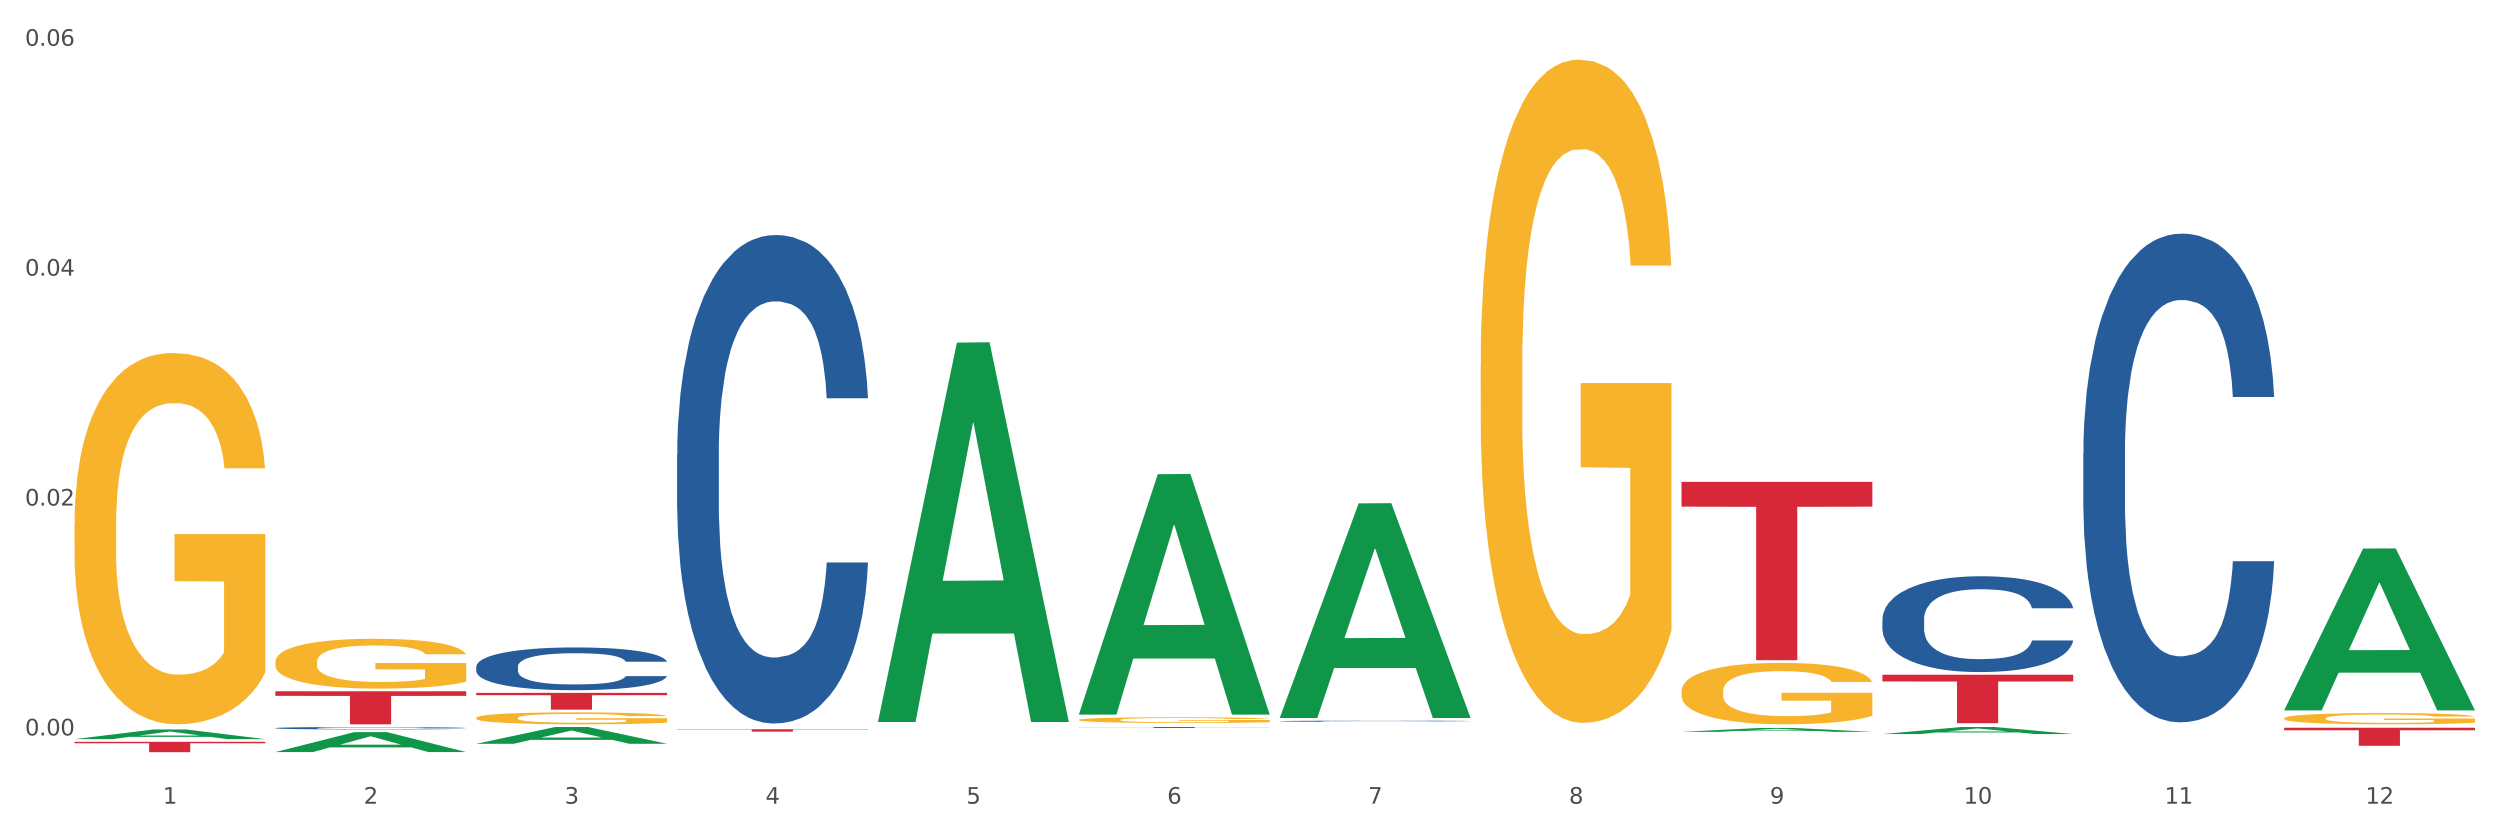 <?xml version="1.0" encoding="utf-8" standalone="no"?>
<!DOCTYPE svg PUBLIC "-//W3C//DTD SVG 1.1//EN"
  "http://www.w3.org/Graphics/SVG/1.1/DTD/svg11.dtd">
<svg xmlns:xlink="http://www.w3.org/1999/xlink" width="1080pt" height="360pt" viewBox="0 0 1080 360" xmlns="http://www.w3.org/2000/svg" version="1.1">
 <rect x="0" y="0" width="1080" height="360" fill="#333333" stroke="none"/>
 <defs>
  <style type="text/css">*{stroke-linejoin: round; stroke-linecap: butt}</style>
 </defs>
 <g id="figure_1">
  <g id="patch_1">
   <path d="M 0 360 
L 1080 360 
L 1080 0 
L 0 0 
z
" style="fill: #ffffff; stroke: #ffffff; stroke-linejoin: miter"/>
  </g>
  <g id="axes_1">
   <g id="matplotlib.axis_1">
    <g id="xtick_1">
     <g id="text_1">
      <!-- 1 -->
      <g style="fill: #4d4d4d" transform="translate(70.342 347.204) scale(0.096 -0.096)">
       <defs>
        <path id="DejaVuSans-31" d="M 794 531 
L 1825 531 
L 1825 4091 
L 703 3866 
L 703 4441 
L 1819 4666 
L 2450 4666 
L 2450 531 
L 3481 531 
L 3481 0 
L 794 0 
L 794 531 
z
" transform="scale(0.016)"/>
       </defs>
       <use xlink:href="#DejaVuSans-31"/>
      </g>
     </g>
    </g>
    <g id="xtick_2">
     <g id="text_2">
      <!-- 2 -->
      <g style="fill: #4d4d4d" transform="translate(157.122 347.204) scale(0.096 -0.096)">
       <defs>
        <path id="DejaVuSans-32" d="M 1228 531 
L 3431 531 
L 3431 0 
L 469 0 
L 469 531 
Q 828 903 1448 1529 
Q 2069 2156 2228 2338 
Q 2531 2678 2651 2914 
Q 2772 3150 2772 3378 
Q 2772 3750 2511 3984 
Q 2250 4219 1831 4219 
Q 1534 4219 1204 4116 
Q 875 4013 500 3803 
L 500 4441 
Q 881 4594 1212 4672 
Q 1544 4750 1819 4750 
Q 2544 4750 2975 4387 
Q 3406 4025 3406 3419 
Q 3406 3131 3298 2873 
Q 3191 2616 2906 2266 
Q 2828 2175 2409 1742 
Q 1991 1309 1228 531 
z
" transform="scale(0.016)"/>
       </defs>
       <use xlink:href="#DejaVuSans-32"/>
      </g>
     </g>
    </g>
    <g id="xtick_3">
     <g id="text_3">
      <!-- 3 -->
      <g style="fill: #4d4d4d" transform="translate(243.902 347.204) scale(0.096 -0.096)">
       <defs>
        <path id="DejaVuSans-33" d="M 2597 2516 
Q 3050 2419 3304 2112 
Q 3559 1806 3559 1356 
Q 3559 666 3084 287 
Q 2609 -91 1734 -91 
Q 1441 -91 1130 -33 
Q 819 25 488 141 
L 488 750 
Q 750 597 1062 519 
Q 1375 441 1716 441 
Q 2309 441 2620 675 
Q 2931 909 2931 1356 
Q 2931 1769 2642 2001 
Q 2353 2234 1838 2234 
L 1294 2234 
L 1294 2753 
L 1863 2753 
Q 2328 2753 2575 2939 
Q 2822 3125 2822 3475 
Q 2822 3834 2567 4026 
Q 2313 4219 1838 4219 
Q 1578 4219 1281 4162 
Q 984 4106 628 3988 
L 628 4550 
Q 988 4650 1302 4700 
Q 1616 4750 1894 4750 
Q 2613 4750 3031 4423 
Q 3450 4097 3450 3541 
Q 3450 3153 3228 2886 
Q 3006 2619 2597 2516 
z
" transform="scale(0.016)"/>
       </defs>
       <use xlink:href="#DejaVuSans-33"/>
      </g>
     </g>
    </g>
    <g id="xtick_4">
     <g id="text_4">
      <!-- 4 -->
      <g style="fill: #4d4d4d" transform="translate(330.683 347.204) scale(0.096 -0.096)">
       <defs>
        <path id="DejaVuSans-34" d="M 2419 4116 
L 825 1625 
L 2419 1625 
L 2419 4116 
z
M 2253 4666 
L 3047 4666 
L 3047 1625 
L 3713 1625 
L 3713 1100 
L 3047 1100 
L 3047 0 
L 2419 0 
L 2419 1100 
L 313 1100 
L 313 1709 
L 2253 4666 
z
" transform="scale(0.016)"/>
       </defs>
       <use xlink:href="#DejaVuSans-34"/>
      </g>
     </g>
    </g>
    <g id="xtick_5">
     <g id="text_5">
      <!-- 5 -->
      <g style="fill: #4d4d4d" transform="translate(417.463 347.204) scale(0.096 -0.096)">
       <defs>
        <path id="DejaVuSans-35" d="M 691 4666 
L 3169 4666 
L 3169 4134 
L 1269 4134 
L 1269 2991 
Q 1406 3038 1543 3061 
Q 1681 3084 1819 3084 
Q 2600 3084 3056 2656 
Q 3513 2228 3513 1497 
Q 3513 744 3044 326 
Q 2575 -91 1722 -91 
Q 1428 -91 1123 -41 
Q 819 9 494 109 
L 494 744 
Q 775 591 1075 516 
Q 1375 441 1709 441 
Q 2250 441 2565 725 
Q 2881 1009 2881 1497 
Q 2881 1984 2565 2268 
Q 2250 2553 1709 2553 
Q 1456 2553 1204 2497 
Q 953 2441 691 2322 
L 691 4666 
z
" transform="scale(0.016)"/>
       </defs>
       <use xlink:href="#DejaVuSans-35"/>
      </g>
     </g>
    </g>
    <g id="xtick_6">
     <g id="text_6">
      <!-- 6 -->
      <g style="fill: #4d4d4d" transform="translate(504.243 347.204) scale(0.096 -0.096)">
       <defs>
        <path id="DejaVuSans-36" d="M 2113 2584 
Q 1688 2584 1439 2293 
Q 1191 2003 1191 1497 
Q 1191 994 1439 701 
Q 1688 409 2113 409 
Q 2538 409 2786 701 
Q 3034 994 3034 1497 
Q 3034 2003 2786 2293 
Q 2538 2584 2113 2584 
z
M 3366 4563 
L 3366 3988 
Q 3128 4100 2886 4159 
Q 2644 4219 2406 4219 
Q 1781 4219 1451 3797 
Q 1122 3375 1075 2522 
Q 1259 2794 1537 2939 
Q 1816 3084 2150 3084 
Q 2853 3084 3261 2657 
Q 3669 2231 3669 1497 
Q 3669 778 3244 343 
Q 2819 -91 2113 -91 
Q 1303 -91 875 529 
Q 447 1150 447 2328 
Q 447 3434 972 4092 
Q 1497 4750 2381 4750 
Q 2619 4750 2861 4703 
Q 3103 4656 3366 4563 
z
" transform="scale(0.016)"/>
       </defs>
       <use xlink:href="#DejaVuSans-36"/>
      </g>
     </g>
    </g>
    <g id="xtick_7">
     <g id="text_7">
      <!-- 7 -->
      <g style="fill: #4d4d4d" transform="translate(591.024 347.204) scale(0.096 -0.096)">
       <defs>
        <path id="DejaVuSans-37" d="M 525 4666 
L 3525 4666 
L 3525 4397 
L 1831 0 
L 1172 0 
L 2766 4134 
L 525 4134 
L 525 4666 
z
" transform="scale(0.016)"/>
       </defs>
       <use xlink:href="#DejaVuSans-37"/>
      </g>
     </g>
    </g>
    <g id="xtick_8">
     <g id="text_8">
      <!-- 8 -->
      <g style="fill: #4d4d4d" transform="translate(677.804 347.204) scale(0.096 -0.096)">
       <defs>
        <path id="DejaVuSans-38" d="M 2034 2216 
Q 1584 2216 1326 1975 
Q 1069 1734 1069 1313 
Q 1069 891 1326 650 
Q 1584 409 2034 409 
Q 2484 409 2743 651 
Q 3003 894 3003 1313 
Q 3003 1734 2745 1975 
Q 2488 2216 2034 2216 
z
M 1403 2484 
Q 997 2584 770 2862 
Q 544 3141 544 3541 
Q 544 4100 942 4425 
Q 1341 4750 2034 4750 
Q 2731 4750 3128 4425 
Q 3525 4100 3525 3541 
Q 3525 3141 3298 2862 
Q 3072 2584 2669 2484 
Q 3125 2378 3379 2068 
Q 3634 1759 3634 1313 
Q 3634 634 3220 271 
Q 2806 -91 2034 -91 
Q 1263 -91 848 271 
Q 434 634 434 1313 
Q 434 1759 690 2068 
Q 947 2378 1403 2484 
z
M 1172 3481 
Q 1172 3119 1398 2916 
Q 1625 2713 2034 2713 
Q 2441 2713 2670 2916 
Q 2900 3119 2900 3481 
Q 2900 3844 2670 4047 
Q 2441 4250 2034 4250 
Q 1625 4250 1398 4047 
Q 1172 3844 1172 3481 
z
" transform="scale(0.016)"/>
       </defs>
       <use xlink:href="#DejaVuSans-38"/>
      </g>
     </g>
    </g>
    <g id="xtick_9">
     <g id="text_9">
      <!-- 9 -->
      <g style="fill: #4d4d4d" transform="translate(764.584 347.204) scale(0.096 -0.096)">
       <defs>
        <path id="DejaVuSans-39" d="M 703 97 
L 703 672 
Q 941 559 1184 500 
Q 1428 441 1663 441 
Q 2288 441 2617 861 
Q 2947 1281 2994 2138 
Q 2813 1869 2534 1725 
Q 2256 1581 1919 1581 
Q 1219 1581 811 2004 
Q 403 2428 403 3163 
Q 403 3881 828 4315 
Q 1253 4750 1959 4750 
Q 2769 4750 3195 4129 
Q 3622 3509 3622 2328 
Q 3622 1225 3098 567 
Q 2575 -91 1691 -91 
Q 1453 -91 1209 -44 
Q 966 3 703 97 
z
M 1959 2075 
Q 2384 2075 2632 2365 
Q 2881 2656 2881 3163 
Q 2881 3666 2632 3958 
Q 2384 4250 1959 4250 
Q 1534 4250 1286 3958 
Q 1038 3666 1038 3163 
Q 1038 2656 1286 2365 
Q 1534 2075 1959 2075 
z
" transform="scale(0.016)"/>
       </defs>
       <use xlink:href="#DejaVuSans-39"/>
      </g>
     </g>
    </g>
    <g id="xtick_10">
     <g id="text_10">
      <!-- 10 -->
      <g style="fill: #4d4d4d" transform="translate(848.311 347.204) scale(0.096 -0.096)">
       <defs>
        <path id="DejaVuSans-30" d="M 2034 4250 
Q 1547 4250 1301 3770 
Q 1056 3291 1056 2328 
Q 1056 1369 1301 889 
Q 1547 409 2034 409 
Q 2525 409 2770 889 
Q 3016 1369 3016 2328 
Q 3016 3291 2770 3770 
Q 2525 4250 2034 4250 
z
M 2034 4750 
Q 2819 4750 3233 4129 
Q 3647 3509 3647 2328 
Q 3647 1150 3233 529 
Q 2819 -91 2034 -91 
Q 1250 -91 836 529 
Q 422 1150 422 2328 
Q 422 3509 836 4129 
Q 1250 4750 2034 4750 
z
" transform="scale(0.016)"/>
       </defs>
       <use xlink:href="#DejaVuSans-31"/>
       <use xlink:href="#DejaVuSans-30" transform="translate(63.623 0)"/>
      </g>
     </g>
    </g>
    <g id="xtick_11">
     <g id="text_11">
      <!-- 11 -->
      <g style="fill: #4d4d4d" transform="translate(935.091 347.204) scale(0.096 -0.096)">
       <use xlink:href="#DejaVuSans-31"/>
       <use xlink:href="#DejaVuSans-31" transform="translate(63.623 0)"/>
      </g>
     </g>
    </g>
    <g id="xtick_12">
     <g id="text_12">
      <!-- 12 -->
      <g style="fill: #4d4d4d" transform="translate(1021.871 347.204) scale(0.096 -0.096)">
       <use xlink:href="#DejaVuSans-31"/>
       <use xlink:href="#DejaVuSans-32" transform="translate(63.623 0)"/>
      </g>
     </g>
    </g>
    <g id="xtick_13"/>
    <g id="xtick_14"/>
    <g id="xtick_15"/>
    <g id="xtick_16"/>
    <g id="xtick_17"/>
    <g id="xtick_18"/>
    <g id="xtick_19"/>
    <g id="xtick_20"/>
    <g id="xtick_21"/>
    <g id="xtick_22"/>
    <g id="xtick_23"/>
   </g>
   <g id="matplotlib.axis_2">
    <g id="ytick_1">
     <g id="text_13">
      <!-- 0.00 -->
      <g style="fill: #4d4d4d" transform="translate(10.8 317.703) scale(0.096 -0.096)">
       <defs>
        <path id="DejaVuSans-2e" d="M 684 794 
L 1344 794 
L 1344 0 
L 684 0 
L 684 794 
z
" transform="scale(0.016)"/>
       </defs>
       <use xlink:href="#DejaVuSans-30"/>
       <use xlink:href="#DejaVuSans-2e" transform="translate(63.623 0)"/>
       <use xlink:href="#DejaVuSans-30" transform="translate(95.41 0)"/>
       <use xlink:href="#DejaVuSans-30" transform="translate(159.033 0)"/>
      </g>
     </g>
    </g>
    <g id="ytick_2">
     <g id="text_14">
      <!-- 0.02 -->
      <g style="fill: #4d4d4d" transform="translate(10.8 218.396) scale(0.096 -0.096)">
       <use xlink:href="#DejaVuSans-30"/>
       <use xlink:href="#DejaVuSans-2e" transform="translate(63.623 0)"/>
       <use xlink:href="#DejaVuSans-30" transform="translate(95.41 0)"/>
       <use xlink:href="#DejaVuSans-32" transform="translate(159.033 0)"/>
      </g>
     </g>
    </g>
    <g id="ytick_3">
     <g id="text_15">
      <!-- 0.04 -->
      <g style="fill: #4d4d4d" transform="translate(10.8 119.09) scale(0.096 -0.096)">
       <use xlink:href="#DejaVuSans-30"/>
       <use xlink:href="#DejaVuSans-2e" transform="translate(63.623 0)"/>
       <use xlink:href="#DejaVuSans-30" transform="translate(95.41 0)"/>
       <use xlink:href="#DejaVuSans-34" transform="translate(159.033 0)"/>
      </g>
     </g>
    </g>
    <g id="ytick_4">
     <g id="text_16">
      <!-- 0.06 -->
      <g style="fill: #4d4d4d" transform="translate(10.8 19.783) scale(0.096 -0.096)">
       <use xlink:href="#DejaVuSans-30"/>
       <use xlink:href="#DejaVuSans-2e" transform="translate(63.623 0)"/>
       <use xlink:href="#DejaVuSans-30" transform="translate(95.41 0)"/>
       <use xlink:href="#DejaVuSans-36" transform="translate(159.033 0)"/>
      </g>
     </g>
    </g>
    <g id="ytick_5"/>
    <g id="ytick_6"/>
    <g id="ytick_7"/>
   </g>
   <g id="PolyCollection_1">
    <path d="M 32.175 319.304 
L 32.26 319.3 
L 66.256 315.136 
L 80.365 315.132 
L 114.616 319.312 
L 98.298 319.312 
L 90.904 318.338 
L 55.803 318.338 
L 55.548 318.354 
L 48.408 319.312 
L 32.175 319.312 
L 32.175 319.304 
L 60.222 317.757 
L 86.484 317.754 
L 73.481 316.023 
L 73.311 316.015 
L 73.141 316.027 
L 60.137 317.754 
L 60.222 317.757 
L 32.175 319.304 
z
" clip-path="url(#p20a5365600)" style="fill: #109648"/>
    <path d="M 32.175 226.624 
L 32.272 226.478 
L 32.272 221.204 
L 32.467 216.663 
L 33.44 205.677 
L 34.9 196.595 
L 35.971 191.761 
L 37.042 187.806 
L 38.307 183.851 
L 39.864 179.75 
L 42.687 173.744 
L 44.439 170.668 
L 46.58 167.445 
L 50.474 162.758 
L 53.296 160.121 
L 56.216 157.924 
L 60.986 155.287 
L 64.1 154.115 
L 67.41 153.236 
L 71.4 152.651 
L 74.418 152.504 
L 81.036 152.944 
L 86.682 154.262 
L 89.407 155.287 
L 92.911 157.045 
L 94.76 158.217 
L 97.778 160.561 
L 100.892 163.637 
L 103.034 166.273 
L 106.246 171.254 
L 108.679 176.234 
L 110.918 182.387 
L 112.086 186.635 
L 112.962 190.59 
L 113.74 195.131 
L 114.519 202.308 
L 96.999 202.308 
L 96.318 197.181 
L 95.247 192.347 
L 93.69 187.66 
L 92.327 184.73 
L 89.991 181.068 
L 87.85 178.724 
L 85.611 176.967 
L 82.886 175.502 
L 80.744 174.769 
L 77.727 174.184 
L 71.79 174.33 
L 67.799 175.502 
L 65.074 176.967 
L 63.322 178.285 
L 61.764 179.75 
L 60.012 181.801 
L 57.968 184.877 
L 56.508 187.66 
L 55.048 191.175 
L 53.88 194.691 
L 52.81 198.793 
L 51.934 203.187 
L 51.252 207.728 
L 50.668 213.294 
L 50.182 222.523 
L 50.182 242.591 
L 50.376 247.132 
L 50.863 253.138 
L 51.447 257.679 
L 52.42 263.098 
L 53.296 266.761 
L 54.951 272.034 
L 56.8 276.428 
L 58.26 279.212 
L 59.72 281.555 
L 62.251 284.778 
L 65.074 287.415 
L 67.507 289.026 
L 70.816 290.491 
L 73.055 291.077 
L 75.002 291.37 
L 79.771 291.37 
L 83.178 290.93 
L 86.974 289.905 
L 89.894 288.586 
L 92.327 286.975 
L 95.052 284.338 
L 96.804 281.848 
L 96.804 251.233 
L 75.391 251.087 
L 75.391 230.726 
L 114.616 230.726 
L 114.616 290.491 
L 112.962 293.567 
L 111.112 296.35 
L 109.166 298.84 
L 106.246 301.916 
L 102.742 304.846 
L 99.627 306.897 
L 96.318 308.655 
L 92.424 310.266 
L 87.363 311.731 
L 84.248 312.317 
L 80.355 312.756 
L 75.78 312.903 
L 71.79 312.61 
L 67.896 311.877 
L 63.808 310.559 
L 59.818 308.655 
L 56.8 306.75 
L 53.783 304.407 
L 50.571 301.33 
L 48.04 298.401 
L 46.094 295.764 
L 43.952 292.395 
L 41.616 288.001 
L 39.864 284.046 
L 38.307 279.944 
L 36.652 274.671 
L 35.484 270.13 
L 34.316 264.417 
L 33.635 260.169 
L 32.856 253.577 
L 32.272 244.349 
L 32.175 226.624 
z
" clip-path="url(#p20a5365600)" style="fill: #f7b32b"/>
    <path d="M 986.759 314.394 
L 1069.2 314.394 
L 1069.2 315.478 
L 1036.77 315.485 
L 1036.77 322.195 
L 1018.993 322.195 
L 1018.993 315.485 
L 986.759 315.478 
L 986.759 314.401 
L 986.759 314.394 
z
" clip-path="url(#p20a5365600)" style="fill: #d62839"/>
    <path d="M 899.978 195.787 
L 900.076 195.594 
L 900.076 190.196 
L 900.368 182.869 
L 901.44 169.372 
L 902.804 159.153 
L 905.143 147.199 
L 906.41 142.186 
L 908.067 136.594 
L 911.477 127.532 
L 915.375 119.82 
L 918.104 115.578 
L 920.15 112.879 
L 924.73 108.058 
L 927.361 105.937 
L 930.09 104.202 
L 932.429 103.045 
L 936.327 101.696 
L 939.445 101.117 
L 943.051 100.924 
L 946.071 101.117 
L 950.067 101.888 
L 955.914 104.202 
L 958.155 105.552 
L 961.176 107.866 
L 964.294 110.951 
L 966.828 114.035 
L 969.751 118.47 
L 972.772 124.254 
L 975.696 131.581 
L 977.742 138.33 
L 979.399 145.464 
L 980.86 154.14 
L 981.932 163.588 
L 982.42 171.493 
L 964.587 171.493 
L 964.099 164.359 
L 963.125 156.647 
L 962.15 151.441 
L 961.078 147.199 
L 959.422 142.379 
L 957.96 139.294 
L 955.524 135.63 
L 953.283 133.317 
L 951.431 131.967 
L 949.19 130.81 
L 944.415 129.653 
L 941.004 129.653 
L 938.86 130.039 
L 936.229 131.003 
L 933.988 132.352 
L 931.357 134.666 
L 929.31 137.173 
L 927.264 140.45 
L 926.095 142.764 
L 924.34 147.006 
L 923.171 150.477 
L 921.612 156.454 
L 920.735 160.696 
L 919.176 171.686 
L 918.494 179.784 
L 918.201 185.375 
L 918.006 191.545 
L 918.006 221.624 
L 918.591 235.12 
L 919.078 240.905 
L 919.858 247.46 
L 921.32 255.944 
L 923.463 264.235 
L 925.705 270.212 
L 927.556 273.875 
L 929.31 276.575 
L 931.064 278.695 
L 933.208 280.624 
L 934.962 281.78 
L 937.593 282.937 
L 940.712 283.516 
L 943.148 283.516 
L 948.118 282.552 
L 950.359 281.588 
L 952.503 280.238 
L 954.842 278.117 
L 956.693 275.803 
L 957.765 274.068 
L 959.519 270.405 
L 960.884 266.548 
L 962.053 262.114 
L 962.833 258.258 
L 963.71 252.473 
L 964.392 245.918 
L 964.587 242.447 
L 982.42 242.447 
L 982.03 249.388 
L 981.348 256.137 
L 979.983 265.199 
L 978.912 270.405 
L 977.255 276.767 
L 975.501 282.166 
L 973.065 288.143 
L 970.823 292.578 
L 968.485 296.434 
L 965.951 299.905 
L 961.371 304.725 
L 959.714 306.075 
L 956.206 308.388 
L 953.477 309.738 
L 949.482 311.088 
L 945.389 311.859 
L 941.102 312.052 
L 937.301 311.666 
L 933.111 310.509 
L 930.48 309.352 
L 927.556 307.617 
L 924.146 304.918 
L 920.93 301.64 
L 917.909 297.784 
L 915.083 293.349 
L 912.452 288.336 
L 909.041 280.045 
L 906.507 271.947 
L 904.656 264.428 
L 903.389 258.065 
L 902.122 249.967 
L 901.44 244.375 
L 900.368 230.879 
L 899.978 218.346 
L 899.978 195.787 
z
" clip-path="url(#p20a5365600)" style="fill: #255c99"/>
    <path d="M 813.198 267.538 
L 813.295 267.501 
L 813.295 266.442 
L 813.588 265.005 
L 814.66 262.359 
L 816.024 260.355 
L 818.363 258.011 
L 819.63 257.028 
L 821.286 255.931 
L 824.697 254.154 
L 828.595 252.642 
L 831.323 251.81 
L 833.37 251.281 
L 837.95 250.335 
L 840.581 249.919 
L 843.31 249.579 
L 845.648 249.352 
L 849.546 249.088 
L 852.665 248.974 
L 856.27 248.936 
L 859.291 248.974 
L 863.286 249.125 
L 869.133 249.579 
L 871.375 249.844 
L 874.396 250.298 
L 877.514 250.902 
L 880.048 251.507 
L 882.971 252.377 
L 885.992 253.511 
L 888.915 254.948 
L 890.962 256.271 
L 892.618 257.67 
L 894.08 259.372 
L 895.152 261.224 
L 895.639 262.775 
L 877.806 262.775 
L 877.319 261.376 
L 876.345 259.863 
L 875.37 258.842 
L 874.298 258.011 
L 872.642 257.065 
L 871.18 256.46 
L 868.744 255.742 
L 866.502 255.288 
L 864.651 255.024 
L 862.409 254.797 
L 857.634 254.57 
L 854.224 254.57 
L 852.08 254.646 
L 849.449 254.835 
L 847.207 255.099 
L 844.576 255.553 
L 842.53 256.045 
L 840.484 256.687 
L 839.314 257.141 
L 837.56 257.973 
L 836.391 258.653 
L 834.832 259.825 
L 833.955 260.657 
L 832.395 262.812 
L 831.713 264.4 
L 831.421 265.497 
L 831.226 266.707 
L 831.226 272.605 
L 831.811 275.252 
L 832.298 276.386 
L 833.077 277.671 
L 834.539 279.335 
L 836.683 280.961 
L 838.924 282.133 
L 840.776 282.851 
L 842.53 283.381 
L 844.284 283.796 
L 846.428 284.175 
L 848.182 284.401 
L 850.813 284.628 
L 853.931 284.742 
L 856.368 284.742 
L 861.338 284.553 
L 863.579 284.364 
L 865.723 284.099 
L 868.061 283.683 
L 869.913 283.229 
L 870.985 282.889 
L 872.739 282.171 
L 874.103 281.414 
L 875.273 280.545 
L 876.052 279.789 
L 876.929 278.654 
L 877.611 277.369 
L 877.806 276.688 
L 895.639 276.688 
L 895.25 278.049 
L 894.567 279.373 
L 893.203 281.15 
L 892.131 282.171 
L 890.475 283.418 
L 888.72 284.477 
L 886.284 285.649 
L 884.043 286.519 
L 881.704 287.275 
L 879.171 287.955 
L 874.59 288.901 
L 872.934 289.165 
L 869.426 289.619 
L 866.697 289.884 
L 862.702 290.148 
L 858.609 290.3 
L 854.321 290.337 
L 850.521 290.262 
L 846.33 290.035 
L 843.699 289.808 
L 840.776 289.468 
L 837.365 288.938 
L 834.149 288.296 
L 831.129 287.54 
L 828.303 286.67 
L 825.671 285.687 
L 822.261 284.061 
L 819.727 282.473 
L 817.876 280.999 
L 816.609 279.751 
L 815.342 278.163 
L 814.66 277.066 
L 813.588 274.42 
L 813.198 271.962 
L 813.198 267.538 
z
" clip-path="url(#p20a5365600)" style="fill: #255c99"/>
    <path d="M 552.857 311.55 
L 552.954 311.549 
L 552.954 311.537 
L 553.247 311.52 
L 554.319 311.488 
L 555.683 311.464 
L 558.022 311.436 
L 559.289 311.424 
L 560.945 311.411 
L 564.356 311.39 
L 568.254 311.372 
L 570.982 311.362 
L 573.029 311.356 
L 577.609 311.344 
L 580.24 311.339 
L 582.969 311.335 
L 585.307 311.333 
L 589.205 311.329 
L 592.324 311.328 
L 595.929 311.328 
L 598.95 311.328 
L 602.945 311.33 
L 608.792 311.335 
L 611.034 311.338 
L 614.055 311.344 
L 617.173 311.351 
L 619.707 311.358 
L 622.63 311.369 
L 625.651 311.382 
L 628.574 311.399 
L 630.621 311.415 
L 632.277 311.432 
L 633.739 311.452 
L 634.811 311.474 
L 635.298 311.493 
L 617.465 311.493 
L 616.978 311.476 
L 616.004 311.458 
L 615.029 311.446 
L 613.957 311.436 
L 612.301 311.425 
L 610.839 311.417 
L 608.403 311.409 
L 606.161 311.403 
L 604.31 311.4 
L 602.068 311.398 
L 597.293 311.395 
L 593.883 311.395 
L 591.739 311.396 
L 589.108 311.398 
L 586.866 311.401 
L 584.235 311.407 
L 582.189 311.413 
L 580.143 311.42 
L 578.973 311.426 
L 577.219 311.436 
L 576.05 311.444 
L 574.491 311.458 
L 573.614 311.468 
L 572.054 311.493 
L 571.372 311.512 
L 571.08 311.526 
L 570.885 311.54 
L 570.885 311.61 
L 571.47 311.642 
L 571.957 311.656 
L 572.736 311.671 
L 574.198 311.691 
L 576.342 311.71 
L 578.583 311.724 
L 580.435 311.733 
L 582.189 311.739 
L 583.943 311.744 
L 586.087 311.749 
L 587.841 311.751 
L 590.472 311.754 
L 593.59 311.756 
L 596.027 311.756 
L 600.997 311.753 
L 603.238 311.751 
L 605.382 311.748 
L 607.72 311.743 
L 609.572 311.737 
L 610.644 311.733 
L 612.398 311.725 
L 613.762 311.716 
L 614.932 311.705 
L 615.711 311.696 
L 616.588 311.683 
L 617.27 311.667 
L 617.465 311.659 
L 635.298 311.659 
L 634.909 311.676 
L 634.226 311.691 
L 632.862 311.713 
L 631.79 311.725 
L 630.134 311.74 
L 628.379 311.752 
L 625.943 311.766 
L 623.702 311.777 
L 621.363 311.786 
L 618.83 311.794 
L 614.249 311.805 
L 612.593 311.808 
L 609.085 311.814 
L 606.356 311.817 
L 602.361 311.82 
L 598.268 311.822 
L 593.98 311.822 
L 590.18 311.822 
L 585.989 311.819 
L 583.358 311.816 
L 580.435 311.812 
L 577.024 311.806 
L 573.808 311.798 
L 570.788 311.789 
L 567.962 311.779 
L 565.33 311.767 
L 561.92 311.747 
L 559.386 311.728 
L 557.535 311.711 
L 556.268 311.696 
L 555.001 311.677 
L 554.319 311.664 
L 553.247 311.632 
L 552.857 311.603 
L 552.857 311.55 
z
" clip-path="url(#p20a5365600)" style="fill: #255c99"/>
    <path d="M 292.516 196.347 
L 292.613 196.154 
L 292.613 190.758 
L 292.906 183.434 
L 293.978 169.944 
L 295.342 159.729 
L 297.681 147.78 
L 298.948 142.77 
L 300.604 137.181 
L 304.015 128.123 
L 307.913 120.414 
L 310.641 116.174 
L 312.688 113.475 
L 317.268 108.657 
L 319.899 106.537 
L 322.628 104.803 
L 324.966 103.647 
L 328.864 102.297 
L 331.983 101.719 
L 335.588 101.527 
L 338.609 101.719 
L 342.604 102.49 
L 348.451 104.803 
L 350.693 106.152 
L 353.714 108.465 
L 356.832 111.548 
L 359.366 114.632 
L 362.289 119.064 
L 365.31 124.846 
L 368.233 132.17 
L 370.28 138.915 
L 371.936 146.046 
L 373.398 154.718 
L 374.47 164.162 
L 374.957 172.064 
L 357.124 172.064 
L 356.637 164.933 
L 355.663 157.224 
L 354.688 152.02 
L 353.616 147.78 
L 351.96 142.962 
L 350.498 139.879 
L 348.062 136.217 
L 345.82 133.904 
L 343.969 132.555 
L 341.727 131.399 
L 336.952 130.242 
L 333.542 130.242 
L 331.398 130.628 
L 328.767 131.592 
L 326.525 132.941 
L 323.894 135.253 
L 321.848 137.759 
L 319.802 141.035 
L 318.632 143.348 
L 316.878 147.588 
L 315.709 151.057 
L 314.15 157.031 
L 313.273 161.271 
L 311.713 172.256 
L 311.031 180.351 
L 310.739 185.94 
L 310.544 192.107 
L 310.544 222.172 
L 311.129 235.663 
L 311.616 241.444 
L 312.395 247.997 
L 313.857 256.477 
L 316.001 264.764 
L 318.242 270.739 
L 320.094 274.4 
L 321.848 277.098 
L 323.602 279.218 
L 325.746 281.146 
L 327.5 282.302 
L 330.131 283.458 
L 333.249 284.037 
L 335.686 284.037 
L 340.655 283.073 
L 342.897 282.109 
L 345.041 280.76 
L 347.379 278.64 
L 349.231 276.328 
L 350.303 274.593 
L 352.057 270.931 
L 353.421 267.077 
L 354.591 262.644 
L 355.37 258.79 
L 356.247 253.008 
L 356.929 246.455 
L 357.124 242.986 
L 374.957 242.986 
L 374.568 249.924 
L 373.885 256.67 
L 372.521 265.728 
L 371.449 270.931 
L 369.793 277.291 
L 368.038 282.687 
L 365.602 288.662 
L 363.361 293.095 
L 361.022 296.949 
L 358.489 300.418 
L 353.908 305.236 
L 352.252 306.585 
L 348.744 308.898 
L 346.015 310.247 
L 342.02 311.596 
L 337.927 312.367 
L 333.639 312.56 
L 329.839 312.174 
L 325.648 311.018 
L 323.017 309.862 
L 320.094 308.127 
L 316.683 305.429 
L 313.467 302.153 
L 310.447 298.298 
L 307.621 293.866 
L 304.989 288.855 
L 301.579 280.568 
L 299.045 272.473 
L 297.194 264.957 
L 295.927 258.597 
L 294.66 250.503 
L 293.978 244.914 
L 292.906 231.423 
L 292.516 218.896 
L 292.516 196.347 
z
" clip-path="url(#p20a5365600)" style="fill: #255c99"/>
    <path d="M 986.759 310.291 
L 986.856 310.287 
L 986.856 310.127 
L 987.051 309.989 
L 988.024 309.657 
L 989.484 309.382 
L 990.555 309.236 
L 991.625 309.116 
L 992.891 308.996 
L 994.448 308.872 
L 997.271 308.69 
L 999.023 308.597 
L 1001.164 308.5 
L 1005.057 308.358 
L 1007.88 308.278 
L 1010.8 308.211 
L 1015.569 308.132 
L 1018.684 308.096 
L 1021.993 308.07 
L 1025.984 308.052 
L 1029.001 308.047 
L 1035.62 308.061 
L 1041.265 308.101 
L 1043.991 308.132 
L 1047.495 308.185 
L 1049.344 308.22 
L 1052.361 308.291 
L 1055.476 308.384 
L 1057.617 308.464 
L 1060.829 308.615 
L 1063.263 308.766 
L 1065.501 308.952 
L 1066.669 309.081 
L 1067.545 309.2 
L 1068.324 309.338 
L 1069.103 309.555 
L 1051.583 309.555 
L 1050.901 309.4 
L 1049.831 309.253 
L 1048.273 309.112 
L 1046.911 309.023 
L 1044.575 308.912 
L 1042.433 308.841 
L 1040.195 308.788 
L 1037.469 308.744 
L 1035.328 308.721 
L 1032.311 308.704 
L 1026.373 308.708 
L 1022.383 308.744 
L 1019.657 308.788 
L 1017.905 308.828 
L 1016.348 308.872 
L 1014.596 308.934 
L 1012.552 309.027 
L 1011.092 309.112 
L 1009.632 309.218 
L 1008.464 309.324 
L 1007.393 309.449 
L 1006.517 309.582 
L 1005.836 309.719 
L 1005.252 309.888 
L 1004.765 310.167 
L 1004.765 310.774 
L 1004.96 310.912 
L 1005.447 311.094 
L 1006.031 311.231 
L 1007.004 311.395 
L 1007.88 311.506 
L 1009.535 311.666 
L 1011.384 311.799 
L 1012.844 311.883 
L 1014.304 311.954 
L 1016.835 312.051 
L 1019.657 312.131 
L 1022.091 312.18 
L 1025.4 312.224 
L 1027.639 312.242 
L 1029.585 312.251 
L 1034.355 312.251 
L 1037.761 312.238 
L 1041.557 312.206 
L 1044.477 312.167 
L 1046.911 312.118 
L 1049.636 312.038 
L 1051.388 311.963 
L 1051.388 311.036 
L 1029.975 311.031 
L 1029.975 310.415 
L 1069.2 310.415 
L 1069.2 312.224 
L 1067.545 312.317 
L 1065.696 312.402 
L 1063.749 312.477 
L 1060.829 312.57 
L 1057.325 312.659 
L 1054.211 312.721 
L 1050.901 312.774 
L 1047.008 312.823 
L 1041.947 312.867 
L 1038.832 312.885 
L 1034.939 312.898 
L 1030.364 312.903 
L 1026.373 312.894 
L 1022.48 312.872 
L 1018.392 312.832 
L 1014.401 312.774 
L 1011.384 312.716 
L 1008.367 312.645 
L 1005.155 312.552 
L 1002.624 312.464 
L 1000.677 312.384 
L 998.536 312.282 
L 996.2 312.149 
L 994.448 312.029 
L 992.891 311.905 
L 991.236 311.745 
L 990.068 311.608 
L 988.9 311.435 
L 988.219 311.306 
L 987.44 311.107 
L 986.856 310.828 
L 986.759 310.291 
z
" clip-path="url(#p20a5365600)" style="fill: #f7b32b"/>
    <path d="M 726.418 298.625 
L 726.515 298.6 
L 726.515 297.728 
L 726.71 296.976 
L 727.683 295.158 
L 729.143 293.655 
L 730.214 292.855 
L 731.284 292.201 
L 732.55 291.546 
L 734.107 290.867 
L 736.93 289.874 
L 738.682 289.364 
L 740.823 288.831 
L 744.716 288.055 
L 747.539 287.619 
L 750.459 287.255 
L 755.228 286.819 
L 758.343 286.625 
L 761.652 286.48 
L 765.643 286.383 
L 768.66 286.359 
L 775.279 286.431 
L 780.924 286.649 
L 783.65 286.819 
L 787.154 287.11 
L 789.003 287.304 
L 792.02 287.692 
L 795.135 288.201 
L 797.276 288.637 
L 800.488 289.461 
L 802.922 290.286 
L 805.16 291.304 
L 806.328 292.007 
L 807.204 292.661 
L 807.983 293.413 
L 808.762 294.601 
L 791.242 294.601 
L 790.56 293.752 
L 789.49 292.952 
L 787.932 292.176 
L 786.57 291.692 
L 784.234 291.086 
L 782.092 290.698 
L 779.854 290.407 
L 777.128 290.164 
L 774.987 290.043 
L 771.97 289.946 
L 766.032 289.97 
L 762.042 290.164 
L 759.316 290.407 
L 757.564 290.625 
L 756.007 290.867 
L 754.255 291.207 
L 752.211 291.716 
L 750.751 292.176 
L 749.291 292.758 
L 748.123 293.34 
L 747.052 294.019 
L 746.176 294.746 
L 745.495 295.497 
L 744.911 296.419 
L 744.424 297.946 
L 744.424 301.267 
L 744.619 302.018 
L 745.106 303.012 
L 745.69 303.764 
L 746.663 304.661 
L 747.539 305.267 
L 749.194 306.139 
L 751.043 306.867 
L 752.503 307.327 
L 753.963 307.715 
L 756.494 308.248 
L 759.316 308.685 
L 761.75 308.951 
L 765.059 309.194 
L 767.298 309.291 
L 769.244 309.339 
L 774.014 309.339 
L 777.42 309.266 
L 781.216 309.097 
L 784.136 308.879 
L 786.57 308.612 
L 789.295 308.176 
L 791.047 307.763 
L 791.047 302.697 
L 769.634 302.673 
L 769.634 299.303 
L 808.859 299.303 
L 808.859 309.194 
L 807.204 309.703 
L 805.355 310.163 
L 803.408 310.575 
L 800.488 311.085 
L 796.984 311.569 
L 793.87 311.909 
L 790.56 312.2 
L 786.667 312.466 
L 781.606 312.709 
L 778.491 312.806 
L 774.598 312.878 
L 770.023 312.903 
L 766.032 312.854 
L 762.139 312.733 
L 758.051 312.515 
L 754.06 312.2 
L 751.043 311.884 
L 748.026 311.497 
L 744.814 310.988 
L 742.283 310.503 
L 740.336 310.066 
L 738.195 309.509 
L 735.859 308.782 
L 734.107 308.127 
L 732.55 307.448 
L 730.895 306.576 
L 729.727 305.824 
L 728.559 304.879 
L 727.878 304.176 
L 727.099 303.085 
L 726.515 301.558 
L 726.418 298.625 
z
" clip-path="url(#p20a5365600)" style="fill: #f7b32b"/>
    <path d="M 639.637 158.166 
L 639.735 157.905 
L 639.735 148.484 
L 639.929 140.373 
L 640.903 120.747 
L 642.363 104.523 
L 643.433 95.888 
L 644.504 88.823 
L 645.769 81.758 
L 647.327 74.431 
L 650.149 63.702 
L 651.901 58.207 
L 654.043 52.45 
L 657.936 44.077 
L 660.759 39.367 
L 663.679 35.441 
L 668.448 30.731 
L 671.563 28.638 
L 674.872 27.068 
L 678.863 26.021 
L 681.88 25.759 
L 688.499 26.545 
L 694.144 28.9 
L 696.869 30.731 
L 700.373 33.871 
L 702.223 35.965 
L 705.24 40.152 
L 708.355 45.647 
L 710.496 50.357 
L 713.708 59.254 
L 716.141 68.151 
L 718.38 79.141 
L 719.548 86.729 
L 720.424 93.795 
L 721.203 101.907 
L 721.981 114.729 
L 704.461 114.729 
L 703.78 105.57 
L 702.709 96.935 
L 701.152 88.561 
L 699.789 83.328 
L 697.453 76.786 
L 695.312 72.599 
L 693.073 69.459 
L 690.348 66.842 
L 688.207 65.534 
L 685.189 64.487 
L 679.252 64.749 
L 675.261 66.842 
L 672.536 69.459 
L 670.784 71.814 
L 669.227 74.431 
L 667.475 78.094 
L 665.431 83.589 
L 663.971 88.561 
L 662.511 94.841 
L 661.343 101.122 
L 660.272 108.448 
L 659.396 116.299 
L 658.715 124.41 
L 658.131 134.354 
L 657.644 150.84 
L 657.644 186.689 
L 657.839 194.801 
L 658.325 205.529 
L 658.909 213.641 
L 659.883 223.323 
L 660.759 229.865 
L 662.413 239.285 
L 664.263 247.135 
L 665.723 252.107 
L 667.183 256.294 
L 669.713 262.051 
L 672.536 266.761 
L 674.969 269.639 
L 678.279 272.256 
L 680.517 273.303 
L 682.464 273.826 
L 687.233 273.826 
L 690.64 273.041 
L 694.436 271.209 
L 697.356 268.854 
L 699.789 265.976 
L 702.515 261.266 
L 704.267 256.817 
L 704.267 202.128 
L 682.853 201.866 
L 682.853 165.493 
L 722.079 165.493 
L 722.079 272.256 
L 720.424 277.751 
L 718.575 282.723 
L 716.628 287.172 
L 713.708 292.667 
L 710.204 297.9 
L 707.089 301.564 
L 703.78 304.704 
L 699.887 307.582 
L 694.825 310.199 
L 691.711 311.246 
L 687.817 312.031 
L 683.243 312.292 
L 679.252 311.769 
L 675.359 310.46 
L 671.271 308.105 
L 667.28 304.704 
L 664.263 301.302 
L 661.245 297.115 
L 658.033 291.62 
L 655.503 286.387 
L 653.556 281.676 
L 651.415 275.658 
L 649.079 267.808 
L 647.327 260.742 
L 645.769 253.416 
L 644.115 243.995 
L 642.947 235.883 
L 641.779 225.678 
L 641.097 218.09 
L 640.319 206.314 
L 639.735 189.829 
L 639.637 158.166 
z
" clip-path="url(#p20a5365600)" style="fill: #f7b32b"/>
    <path d="M 466.077 310.991 
L 466.174 310.989 
L 466.174 310.907 
L 466.369 310.837 
L 467.342 310.668 
L 468.802 310.529 
L 469.873 310.454 
L 470.943 310.393 
L 472.209 310.332 
L 473.766 310.269 
L 476.589 310.177 
L 478.341 310.13 
L 480.482 310.08 
L 484.375 310.008 
L 487.198 309.967 
L 490.118 309.933 
L 494.887 309.893 
L 498.002 309.875 
L 501.311 309.861 
L 505.302 309.852 
L 508.319 309.85 
L 514.938 309.857 
L 520.583 309.877 
L 523.309 309.893 
L 526.813 309.92 
L 528.662 309.938 
L 531.679 309.974 
L 534.794 310.021 
L 536.935 310.062 
L 540.147 310.139 
L 542.581 310.215 
L 544.819 310.31 
L 545.987 310.375 
L 546.863 310.436 
L 547.642 310.506 
L 548.421 310.617 
L 530.901 310.617 
L 530.219 310.538 
L 529.149 310.463 
L 527.591 310.391 
L 526.229 310.346 
L 523.893 310.29 
L 521.751 310.254 
L 519.513 310.227 
L 516.787 310.204 
L 514.646 310.193 
L 511.629 310.184 
L 505.691 310.186 
L 501.701 310.204 
L 498.975 310.227 
L 497.223 310.247 
L 495.666 310.269 
L 493.914 310.301 
L 491.87 310.348 
L 490.41 310.391 
L 488.95 310.445 
L 487.782 310.499 
L 486.711 310.562 
L 485.835 310.63 
L 485.154 310.7 
L 484.57 310.786 
L 484.083 310.928 
L 484.083 311.237 
L 484.278 311.306 
L 484.765 311.399 
L 485.349 311.469 
L 486.322 311.552 
L 487.198 311.609 
L 488.853 311.69 
L 490.702 311.757 
L 492.162 311.8 
L 493.622 311.836 
L 496.153 311.886 
L 498.975 311.926 
L 501.409 311.951 
L 504.718 311.974 
L 506.957 311.983 
L 508.903 311.987 
L 513.673 311.987 
L 517.079 311.981 
L 520.875 311.965 
L 523.795 311.944 
L 526.229 311.92 
L 528.954 311.879 
L 530.706 311.841 
L 530.706 311.37 
L 509.293 311.367 
L 509.293 311.054 
L 548.518 311.054 
L 548.518 311.974 
L 546.863 312.021 
L 545.014 312.064 
L 543.067 312.102 
L 540.147 312.15 
L 536.643 312.195 
L 533.529 312.226 
L 530.219 312.253 
L 526.326 312.278 
L 521.265 312.301 
L 518.15 312.31 
L 514.257 312.316 
L 509.682 312.319 
L 505.691 312.314 
L 501.798 312.303 
L 497.71 312.283 
L 493.719 312.253 
L 490.702 312.224 
L 487.685 312.188 
L 484.473 312.141 
L 481.942 312.095 
L 479.995 312.055 
L 477.854 312.003 
L 475.518 311.935 
L 473.766 311.875 
L 472.209 311.811 
L 470.554 311.73 
L 469.386 311.66 
L 468.218 311.572 
L 467.537 311.507 
L 466.758 311.406 
L 466.174 311.264 
L 466.077 310.991 
z
" clip-path="url(#p20a5365600)" style="fill: #f7b32b"/>
    <path d="M 118.955 285.906 
L 119.053 285.887 
L 119.053 285.179 
L 119.247 284.569 
L 120.221 283.095 
L 121.681 281.875 
L 122.751 281.227 
L 123.822 280.696 
L 125.087 280.165 
L 126.645 279.614 
L 129.467 278.808 
L 131.219 278.395 
L 133.361 277.962 
L 137.254 277.333 
L 140.077 276.979 
L 142.997 276.684 
L 147.766 276.33 
L 150.881 276.173 
L 154.19 276.055 
L 158.181 275.976 
L 161.198 275.957 
L 167.817 276.016 
L 173.462 276.193 
L 176.187 276.33 
L 179.691 276.566 
L 181.541 276.724 
L 184.558 277.038 
L 187.673 277.451 
L 189.814 277.805 
L 193.026 278.474 
L 195.459 279.142 
L 197.698 279.968 
L 198.866 280.538 
L 199.742 281.069 
L 200.521 281.679 
L 201.299 282.642 
L 183.779 282.642 
L 183.098 281.954 
L 182.027 281.305 
L 180.47 280.676 
L 179.107 280.283 
L 176.771 279.791 
L 174.63 279.476 
L 172.391 279.241 
L 169.666 279.044 
L 167.525 278.946 
L 164.507 278.867 
L 158.57 278.887 
L 154.579 279.044 
L 151.854 279.241 
L 150.102 279.418 
L 148.545 279.614 
L 146.793 279.889 
L 144.749 280.302 
L 143.289 280.676 
L 141.829 281.148 
L 140.661 281.62 
L 139.59 282.17 
L 138.714 282.76 
L 138.033 283.37 
L 137.449 284.117 
L 136.962 285.356 
L 136.962 288.05 
L 137.157 288.659 
L 137.643 289.465 
L 138.227 290.075 
L 139.201 290.802 
L 140.077 291.294 
L 141.731 292.002 
L 143.581 292.592 
L 145.041 292.965 
L 146.501 293.28 
L 149.031 293.713 
L 151.854 294.067 
L 154.287 294.283 
L 157.597 294.48 
L 159.835 294.558 
L 161.782 294.597 
L 166.551 294.597 
L 169.958 294.538 
L 173.754 294.401 
L 176.674 294.224 
L 179.107 294.008 
L 181.833 293.654 
L 183.585 293.319 
L 183.585 289.21 
L 162.171 289.19 
L 162.171 286.457 
L 201.397 286.457 
L 201.397 294.48 
L 199.742 294.892 
L 197.893 295.266 
L 195.946 295.6 
L 193.026 296.013 
L 189.522 296.406 
L 186.407 296.682 
L 183.098 296.918 
L 179.205 297.134 
L 174.143 297.331 
L 171.029 297.409 
L 167.135 297.468 
L 162.561 297.488 
L 158.57 297.449 
L 154.677 297.35 
L 150.589 297.173 
L 146.598 296.918 
L 143.581 296.662 
L 140.563 296.348 
L 137.351 295.935 
L 134.821 295.541 
L 132.874 295.187 
L 130.733 294.735 
L 128.397 294.145 
L 126.645 293.614 
L 125.087 293.064 
L 123.433 292.356 
L 122.265 291.746 
L 121.097 290.979 
L 120.415 290.409 
L 119.637 289.524 
L 119.053 288.286 
L 118.955 285.906 
z
" clip-path="url(#p20a5365600)" style="fill: #f7b32b"/>
    <path d="M 205.736 287.997 
L 205.833 287.98 
L 205.833 287.507 
L 206.125 286.866 
L 207.197 285.685 
L 208.562 284.791 
L 210.9 283.744 
L 212.167 283.306 
L 213.824 282.816 
L 217.235 282.023 
L 221.133 281.348 
L 223.861 280.977 
L 225.907 280.741 
L 230.488 280.319 
L 233.119 280.133 
L 235.847 279.982 
L 238.186 279.88 
L 242.084 279.762 
L 245.202 279.712 
L 248.808 279.695 
L 251.829 279.712 
L 255.824 279.779 
L 261.671 279.982 
L 263.912 280.1 
L 266.933 280.302 
L 270.052 280.572 
L 272.585 280.842 
L 275.509 281.23 
L 278.53 281.736 
L 281.453 282.378 
L 283.499 282.968 
L 285.156 283.593 
L 286.618 284.352 
L 287.69 285.179 
L 288.177 285.871 
L 270.344 285.871 
L 269.857 285.246 
L 268.882 284.571 
L 267.908 284.116 
L 266.836 283.744 
L 265.179 283.323 
L 263.717 283.053 
L 261.281 282.732 
L 259.04 282.53 
L 257.188 282.411 
L 254.947 282.31 
L 250.172 282.209 
L 246.761 282.209 
L 244.618 282.243 
L 241.986 282.327 
L 239.745 282.445 
L 237.114 282.648 
L 235.068 282.867 
L 233.021 283.154 
L 231.852 283.356 
L 230.098 283.728 
L 228.928 284.031 
L 227.369 284.554 
L 226.492 284.926 
L 224.933 285.887 
L 224.251 286.596 
L 223.959 287.085 
L 223.764 287.625 
L 223.764 290.258 
L 224.348 291.439 
L 224.836 291.945 
L 225.615 292.519 
L 227.077 293.261 
L 229.221 293.987 
L 231.462 294.51 
L 233.314 294.83 
L 235.068 295.067 
L 236.822 295.252 
L 238.966 295.421 
L 240.72 295.522 
L 243.351 295.623 
L 246.469 295.674 
L 248.905 295.674 
L 253.875 295.59 
L 256.116 295.505 
L 258.26 295.387 
L 260.599 295.202 
L 262.451 294.999 
L 263.523 294.847 
L 265.277 294.527 
L 266.641 294.189 
L 267.81 293.801 
L 268.59 293.464 
L 269.467 292.957 
L 270.149 292.384 
L 270.344 292.08 
L 288.177 292.08 
L 287.787 292.687 
L 287.105 293.278 
L 285.741 294.071 
L 284.669 294.527 
L 283.012 295.084 
L 281.258 295.556 
L 278.822 296.079 
L 276.581 296.467 
L 274.242 296.805 
L 271.708 297.108 
L 267.128 297.53 
L 265.472 297.648 
L 261.963 297.851 
L 259.235 297.969 
L 255.239 298.087 
L 251.147 298.155 
L 246.859 298.171 
L 243.058 298.138 
L 238.868 298.036 
L 236.237 297.935 
L 233.314 297.783 
L 229.903 297.547 
L 226.687 297.26 
L 223.666 296.923 
L 220.84 296.535 
L 218.209 296.096 
L 214.798 295.37 
L 212.265 294.662 
L 210.413 294.004 
L 209.146 293.447 
L 207.88 292.738 
L 207.197 292.249 
L 206.125 291.068 
L 205.736 289.971 
L 205.736 287.997 
z
" clip-path="url(#p20a5365600)" style="fill: #255c99"/>
    <path d="M 118.955 314.531 
L 119.053 314.53 
L 119.053 314.503 
L 119.345 314.467 
L 120.417 314.399 
L 121.781 314.348 
L 124.12 314.288 
L 125.387 314.263 
L 127.044 314.235 
L 130.454 314.189 
L 134.352 314.151 
L 137.081 314.129 
L 139.127 314.116 
L 143.707 314.092 
L 146.338 314.081 
L 149.067 314.072 
L 151.406 314.066 
L 155.304 314.06 
L 158.422 314.057 
L 162.028 314.056 
L 165.048 314.057 
L 169.044 314.061 
L 174.891 314.072 
L 177.132 314.079 
L 180.153 314.091 
L 183.271 314.106 
L 185.805 314.122 
L 188.728 314.144 
L 191.749 314.173 
L 194.673 314.209 
L 196.719 314.243 
L 198.376 314.279 
L 199.837 314.323 
L 200.909 314.37 
L 201.397 314.41 
L 183.564 314.41 
L 183.076 314.374 
L 182.102 314.335 
L 181.127 314.309 
L 180.055 314.288 
L 178.399 314.264 
L 176.937 314.248 
L 174.501 314.23 
L 172.26 314.218 
L 170.408 314.211 
L 168.167 314.206 
L 163.392 314.2 
L 159.981 314.2 
L 157.837 314.202 
L 155.206 314.207 
L 152.965 314.213 
L 150.334 314.225 
L 148.287 314.237 
L 146.241 314.254 
L 145.071 314.266 
L 143.317 314.287 
L 142.148 314.304 
L 140.589 314.334 
L 139.712 314.355 
L 138.153 314.41 
L 137.471 314.451 
L 137.178 314.479 
L 136.983 314.51 
L 136.983 314.661 
L 137.568 314.728 
L 138.055 314.757 
L 138.835 314.79 
L 140.297 314.833 
L 142.44 314.874 
L 144.682 314.904 
L 146.533 314.923 
L 148.287 314.936 
L 150.041 314.947 
L 152.185 314.957 
L 153.939 314.962 
L 156.57 314.968 
L 159.689 314.971 
L 162.125 314.971 
L 167.095 314.966 
L 169.336 314.961 
L 171.48 314.955 
L 173.819 314.944 
L 175.67 314.932 
L 176.742 314.924 
L 178.496 314.905 
L 179.861 314.886 
L 181.03 314.864 
L 181.81 314.844 
L 182.687 314.815 
L 183.369 314.783 
L 183.564 314.765 
L 201.397 314.765 
L 201.007 314.8 
L 200.325 314.834 
L 198.96 314.879 
L 197.889 314.905 
L 196.232 314.937 
L 194.478 314.964 
L 192.042 314.994 
L 189.8 315.016 
L 187.462 315.036 
L 184.928 315.053 
L 180.348 315.077 
L 178.691 315.084 
L 175.183 315.096 
L 172.454 315.102 
L 168.459 315.109 
L 164.366 315.113 
L 160.079 315.114 
L 156.278 315.112 
L 152.088 315.106 
L 149.457 315.101 
L 146.533 315.092 
L 143.123 315.078 
L 139.907 315.062 
L 136.886 315.043 
L 134.06 315.02 
L 131.429 314.995 
L 128.018 314.954 
L 125.484 314.913 
L 123.633 314.875 
L 122.366 314.843 
L 121.099 314.803 
L 120.417 314.775 
L 119.345 314.707 
L 118.955 314.644 
L 118.955 314.531 
z
" clip-path="url(#p20a5365600)" style="fill: #255c99"/>
    <path d="M 32.175 320.465 
L 114.616 320.465 
L 114.616 321.088 
L 82.187 321.092 
L 82.187 324.95 
L 64.409 324.95 
L 64.409 321.092 
L 32.175 321.088 
L 32.175 320.469 
L 32.175 320.465 
z
" clip-path="url(#p20a5365600)" style="fill: #d62839"/>
    <path d="M 205.736 310.127 
L 205.833 310.122 
L 205.833 309.953 
L 206.028 309.806 
L 207.001 309.453 
L 208.461 309.161 
L 209.532 309.005 
L 210.602 308.878 
L 211.868 308.751 
L 213.425 308.619 
L 216.248 308.426 
L 218 308.327 
L 220.141 308.223 
L 224.034 308.072 
L 226.857 307.987 
L 229.777 307.917 
L 234.546 307.832 
L 237.661 307.794 
L 240.97 307.766 
L 244.961 307.747 
L 247.978 307.742 
L 254.597 307.757 
L 260.242 307.799 
L 262.968 307.832 
L 266.472 307.888 
L 268.321 307.926 
L 271.338 308.002 
L 274.453 308.101 
L 276.594 308.185 
L 279.806 308.346 
L 282.24 308.506 
L 284.478 308.704 
L 285.646 308.84 
L 286.522 308.968 
L 287.301 309.114 
L 288.08 309.345 
L 270.56 309.345 
L 269.878 309.18 
L 268.808 309.024 
L 267.25 308.873 
L 265.888 308.779 
L 263.552 308.661 
L 261.41 308.586 
L 259.172 308.529 
L 256.446 308.482 
L 254.305 308.459 
L 251.288 308.44 
L 245.35 308.445 
L 241.36 308.482 
L 238.634 308.529 
L 236.882 308.572 
L 235.325 308.619 
L 233.573 308.685 
L 231.529 308.784 
L 230.069 308.873 
L 228.609 308.986 
L 227.441 309.1 
L 226.37 309.232 
L 225.494 309.373 
L 224.813 309.519 
L 224.229 309.698 
L 223.742 309.995 
L 223.742 310.641 
L 223.937 310.787 
L 224.424 310.98 
L 225.008 311.126 
L 225.981 311.3 
L 226.857 311.418 
L 228.512 311.588 
L 230.361 311.729 
L 231.821 311.819 
L 233.281 311.894 
L 235.812 311.998 
L 238.634 312.083 
L 241.068 312.134 
L 244.377 312.182 
L 246.616 312.2 
L 248.562 312.21 
L 253.332 312.21 
L 256.738 312.196 
L 260.534 312.163 
L 263.454 312.12 
L 265.888 312.068 
L 268.613 311.984 
L 270.365 311.904 
L 270.365 310.919 
L 248.952 310.914 
L 248.952 310.259 
L 288.177 310.259 
L 288.177 312.182 
L 286.522 312.281 
L 284.673 312.37 
L 282.726 312.45 
L 279.806 312.549 
L 276.302 312.643 
L 273.188 312.709 
L 269.878 312.766 
L 265.985 312.818 
L 260.924 312.865 
L 257.809 312.884 
L 253.916 312.898 
L 249.341 312.903 
L 245.35 312.893 
L 241.457 312.87 
L 237.369 312.827 
L 233.378 312.766 
L 230.361 312.705 
L 227.344 312.629 
L 224.132 312.53 
L 221.601 312.436 
L 219.654 312.351 
L 217.513 312.243 
L 215.177 312.101 
L 213.425 311.974 
L 211.868 311.842 
L 210.213 311.673 
L 209.045 311.527 
L 207.877 311.343 
L 207.196 311.206 
L 206.417 310.994 
L 205.833 310.697 
L 205.736 310.127 
z
" clip-path="url(#p20a5365600)" style="fill: #f7b32b"/>
    <path d="M 205.736 299.325 
L 288.177 299.325 
L 288.177 300.334 
L 255.747 300.341 
L 255.747 306.589 
L 237.97 306.589 
L 237.97 300.341 
L 205.736 300.334 
L 205.736 299.331 
L 205.736 299.325 
z
" clip-path="url(#p20a5365600)" style="fill: #d62839"/>
    <path d="M 118.955 324.885 
L 119.04 324.877 
L 153.037 316.275 
L 167.145 316.267 
L 201.397 324.901 
L 185.078 324.901 
L 177.684 322.89 
L 142.583 322.89 
L 142.328 322.923 
L 135.189 324.901 
L 118.955 324.901 
L 118.955 324.885 
L 147.002 321.691 
L 173.265 321.683 
L 160.261 318.107 
L 160.091 318.091 
L 159.921 318.116 
L 146.917 321.683 
L 147.002 321.691 
L 118.955 324.885 
z
" clip-path="url(#p20a5365600)" style="fill: #109648"/>
    <path d="M 205.736 321.304 
L 205.821 321.297 
L 239.817 314.063 
L 253.926 314.056 
L 288.177 321.317 
L 271.859 321.317 
L 264.464 319.626 
L 229.363 319.626 
L 229.108 319.654 
L 221.969 321.317 
L 205.736 321.317 
L 205.736 321.304 
L 233.783 318.617 
L 260.045 318.61 
L 247.041 315.604 
L 246.871 315.59 
L 246.701 315.61 
L 233.698 318.61 
L 233.783 318.617 
L 205.736 321.304 
z
" clip-path="url(#p20a5365600)" style="fill: #109648"/>
    <path d="M 118.955 298.641 
L 201.397 298.641 
L 201.397 300.623 
L 168.967 300.636 
L 168.967 312.903 
L 151.189 312.903 
L 151.189 300.636 
L 118.955 300.623 
L 118.955 298.655 
L 118.955 298.641 
z
" clip-path="url(#p20a5365600)" style="fill: #d62839"/>
    <path d="M 466.077 308.502 
L 466.162 308.404 
L 500.158 204.845 
L 514.267 204.747 
L 548.518 308.697 
L 532.2 308.697 
L 524.805 284.491 
L 489.704 284.491 
L 489.449 284.881 
L 482.31 308.697 
L 466.077 308.697 
L 466.077 308.502 
L 494.124 270.045 
L 520.386 269.947 
L 507.382 226.903 
L 507.212 226.708 
L 507.042 227.001 
L 494.039 269.947 
L 494.124 270.045 
L 466.077 308.502 
z
" clip-path="url(#p20a5365600)" style="fill: #109648"/>
    <path d="M 552.857 310 
L 552.942 309.913 
L 586.938 217.448 
L 601.047 217.361 
L 635.298 310.174 
L 618.98 310.174 
L 611.586 288.562 
L 576.485 288.562 
L 576.23 288.91 
L 569.09 310.174 
L 552.857 310.174 
L 552.857 310 
L 580.904 275.664 
L 607.166 275.576 
L 594.163 237.144 
L 593.993 236.97 
L 593.823 237.231 
L 580.819 275.576 
L 580.904 275.664 
L 552.857 310 
z
" clip-path="url(#p20a5365600)" style="fill: #109648"/>
    <path d="M 726.418 316.157 
L 726.503 316.156 
L 760.499 314.47 
L 774.608 314.468 
L 808.859 316.16 
L 792.541 316.16 
L 785.146 315.766 
L 750.045 315.766 
L 749.79 315.773 
L 742.651 316.16 
L 726.418 316.16 
L 726.418 316.157 
L 754.465 315.531 
L 780.727 315.529 
L 767.723 314.829 
L 767.553 314.826 
L 767.383 314.83 
L 754.38 315.529 
L 754.465 315.531 
L 726.418 316.157 
z
" clip-path="url(#p20a5365600)" style="fill: #109648"/>
    <path d="M 379.296 311.584 
L 379.381 311.43 
L 413.378 148.008 
L 427.486 147.854 
L 461.738 311.892 
L 445.419 311.892 
L 438.025 273.693 
L 402.924 273.693 
L 402.669 274.309 
L 395.53 311.892 
L 379.296 311.892 
L 379.296 311.584 
L 407.343 250.898 
L 433.606 250.744 
L 420.602 182.818 
L 420.432 182.51 
L 420.262 182.972 
L 407.258 250.744 
L 407.343 250.898 
L 379.296 311.584 
z
" clip-path="url(#p20a5365600)" style="fill: #109648"/>
    <path d="M 986.759 306.763 
L 986.844 306.697 
L 1020.84 236.976 
L 1034.949 236.91 
L 1069.2 306.894 
L 1052.882 306.894 
L 1045.487 290.597 
L 1010.386 290.597 
L 1010.131 290.86 
L 1002.992 306.894 
L 986.759 306.894 
L 986.759 306.763 
L 1014.806 280.872 
L 1041.068 280.806 
L 1028.064 251.827 
L 1027.894 251.695 
L 1027.724 251.892 
L 1014.721 280.806 
L 1014.806 280.872 
L 986.759 306.763 
z
" clip-path="url(#p20a5365600)" style="fill: #109648"/>
    <path d="M 813.198 291.491 
L 895.639 291.491 
L 895.639 294.399 
L 863.21 294.419 
L 863.21 312.42 
L 845.432 312.42 
L 845.432 294.419 
L 813.198 294.399 
L 813.198 291.51 
L 813.198 291.491 
z
" clip-path="url(#p20a5365600)" style="fill: #d62839"/>
    <path d="M 726.418 208.177 
L 808.859 208.177 
L 808.859 218.881 
L 776.429 218.953 
L 776.429 285.205 
L 758.652 285.205 
L 758.652 218.953 
L 726.418 218.881 
L 726.418 208.249 
L 726.418 208.177 
z
" clip-path="url(#p20a5365600)" style="fill: #d62839"/>
    <path d="M 466.077 314.056 
L 548.518 314.056 
L 548.518 314.115 
L 516.088 314.116 
L 516.088 314.484 
L 498.311 314.484 
L 498.311 314.116 
L 466.077 314.115 
L 466.077 314.056 
L 466.077 314.056 
z
" clip-path="url(#p20a5365600)" style="fill: #d62839"/>
    <path d="M 292.516 315.037 
L 374.957 315.037 
L 374.957 315.179 
L 342.528 315.18 
L 342.528 316.059 
L 324.75 316.059 
L 324.75 315.18 
L 292.516 315.179 
L 292.516 315.038 
L 292.516 315.037 
z
" clip-path="url(#p20a5365600)" style="fill: #d62839"/>
    <path d="M 813.198 317.12 
L 813.283 317.117 
L 847.279 314.059 
L 861.388 314.056 
L 895.639 317.126 
L 879.321 317.126 
L 871.927 316.411 
L 836.826 316.411 
L 836.571 316.422 
L 829.431 317.126 
L 813.198 317.126 
L 813.198 317.12 
L 841.245 315.984 
L 867.507 315.981 
L 854.504 314.71 
L 854.334 314.704 
L 854.164 314.713 
L 841.16 315.981 
L 841.245 315.984 
L 813.198 317.12 
z
" clip-path="url(#p20a5365600)" style="fill: #109648"/>
   </g>
  </g>
 </g>
 <defs>
  <clipPath id="p20a5365600">
   <rect x="32.175" y="10.8" width="1037.025" height="329.109"/>
  </clipPath>
 </defs>
</svg>
